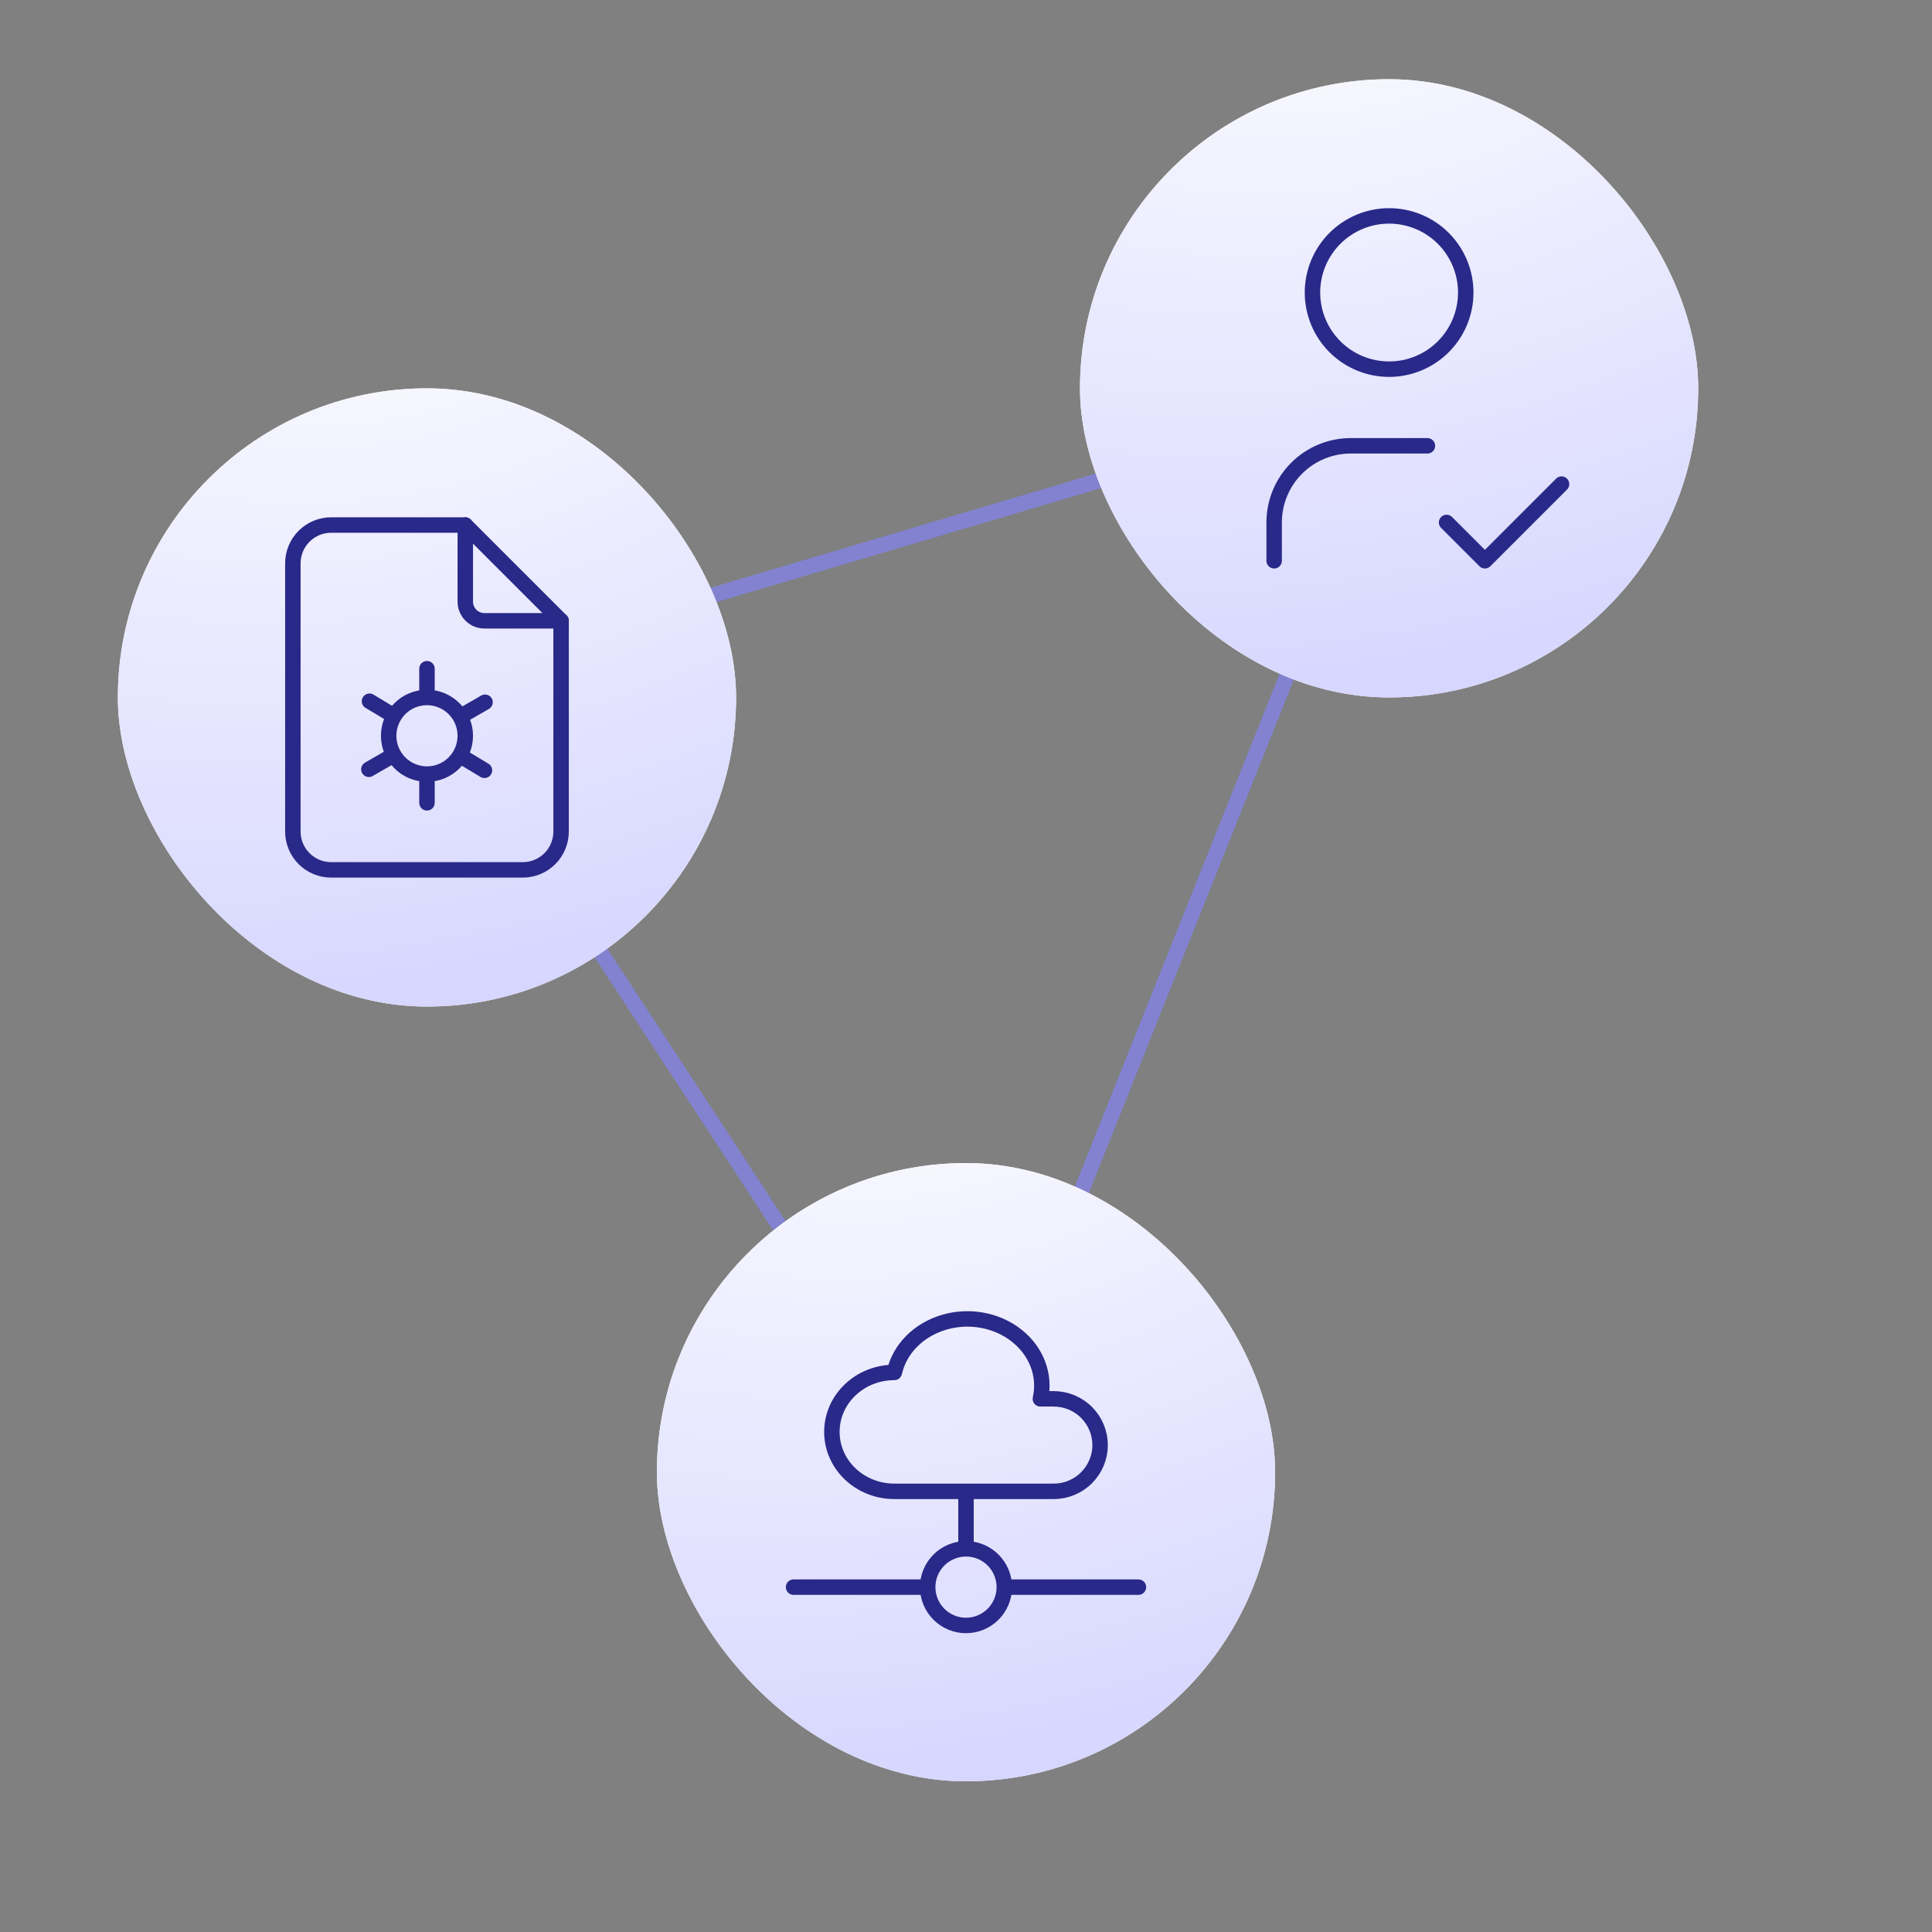 <svg width="1000" height="1000" viewBox="0 0 1000 1000" fill="none" xmlns="http://www.w3.org/2000/svg">
<rect x="0" y="0" width="1000" height="1000" fill="#808080" stroke="none"/>
<path d="M496 776L219 352.5L725 202.5L496 776Z" stroke="#8282D0" stroke-width="8"/>
<g clip-path="url(#clip0_541_12795)">
<rect x="61" y="201" width="320" height="320" rx="160" fill="white"/>
<rect width="440" height="440" transform="translate(0.2 141.801)" fill="url(#paint0_radial_541_12795)"/>
<path d="M221 400.667C215.74 400.667 210.695 398.577 206.976 394.858C203.256 391.138 201.167 386.093 201.167 380.833C201.167 375.573 203.256 370.529 206.976 366.809C210.695 363.09 215.74 361 221 361M221 400.667C226.26 400.667 231.305 398.577 235.024 394.858C238.744 391.138 240.833 386.093 240.833 380.833C240.833 375.573 238.744 370.529 235.024 366.809C231.305 363.09 226.26 361 221 361M221 400.667V415.542M221 361V346.125M251.057 363.479L238.176 370.917M203.824 390.75L190.933 398.188M250.75 398.713L238.007 391.048M203.993 370.619L191.25 362.954M240.833 271.75V311.417C240.833 314.047 241.878 316.569 243.738 318.429C245.598 320.289 248.12 321.333 250.75 321.333H290.417" stroke="#292989" stroke-width="8" stroke-linecap="round" stroke-linejoin="round"/>
<path d="M270.583 450.25H171.417C166.156 450.25 161.112 448.16 157.392 444.441C153.673 440.721 151.583 435.677 151.583 430.417V291.583C151.583 286.323 153.673 281.279 157.392 277.559C161.112 273.84 166.156 271.75 171.417 271.75H240.833L290.417 321.333V430.417C290.417 435.677 288.327 440.721 284.608 444.441C280.888 448.16 275.843 450.25 270.583 450.25Z" stroke="#292989" stroke-width="8" stroke-linecap="round" stroke-linejoin="round"/>
</g>
<g clip-path="url(#clip1_541_12795)">
<rect x="559" y="41" width="320" height="320" rx="160" fill="white"/>
<rect width="440" height="440" transform="translate(498.2 -18.199)" fill="url(#paint1_radial_541_12795)"/>
<path d="M659.5 290.25V270.417C659.5 259.896 663.679 249.807 671.118 242.368C678.557 234.929 688.646 230.75 699.167 230.75H738.833M748.75 270.417L768.583 290.25L808.25 250.583M679.333 151.417C679.333 161.937 683.512 172.026 690.951 179.465C698.39 186.904 708.48 191.083 719 191.083C729.52 191.083 739.61 186.904 747.049 179.465C754.488 172.026 758.667 161.937 758.667 151.417C758.667 140.896 754.488 130.807 747.049 123.368C739.61 115.929 729.52 111.75 719 111.75C708.48 111.75 698.39 115.929 690.951 123.368C683.512 130.807 679.333 140.896 679.333 151.417Z" stroke="#292989" stroke-width="8" stroke-linecap="round" stroke-linejoin="round"/>
</g>
<g clip-path="url(#clip2_541_12795)">
<rect x="340" y="602" width="320" height="320" rx="160" fill="white"/>
<rect width="440" height="440" transform="translate(279.2 542.801)" fill="url(#paint2_radial_541_12795)"/>
<path d="M500 771.916V801.666M500 801.666C505.26 801.666 510.305 803.756 514.024 807.475C517.744 811.195 519.833 816.24 519.833 821.5M500 801.666C494.74 801.666 489.695 803.756 485.976 807.475C482.256 811.195 480.167 816.24 480.167 821.5M480.167 821.5C480.167 826.76 482.256 831.805 485.976 835.524C489.695 839.243 494.74 841.333 500 841.333C505.26 841.333 510.305 839.243 514.024 835.524C517.744 831.805 519.833 826.76 519.833 821.5M480.167 821.5H410.75M519.833 821.5H589.25M430.583 741.145C430.583 724.148 445.062 710.364 462.912 710.364C465.639 698.265 475.357 688.398 488.417 684.471C501.478 680.544 515.886 683.142 526.21 691.314C536.543 699.465 541.224 711.94 538.497 724.039H545.369C551.732 724.026 557.84 726.54 562.349 731.029C566.859 735.518 569.401 741.615 569.417 747.978C569.401 754.341 566.859 760.437 562.349 764.926C557.84 769.415 551.732 771.93 545.369 771.916H462.912C445.062 771.916 430.583 758.132 430.583 741.145Z" stroke="#292989" stroke-width="8" stroke-linecap="round" stroke-linejoin="round"/>
</g>
<defs>
<radialGradient id="paint0_radial_541_12795" cx="0" cy="0" r="1" gradientUnits="userSpaceOnUse" gradientTransform="translate(199.65 -25.85) rotate(74.727) scale(1085.13 1644.77)">
<stop stop-color="white"/>
<stop offset="1" stop-color="#9090FF"/>
</radialGradient>
<radialGradient id="paint1_radial_541_12795" cx="0" cy="0" r="1" gradientUnits="userSpaceOnUse" gradientTransform="translate(199.65 -25.85) rotate(74.727) scale(1085.13 1644.77)">
<stop stop-color="white"/>
<stop offset="1" stop-color="#9090FF"/>
</radialGradient>
<radialGradient id="paint2_radial_541_12795" cx="0" cy="0" r="1" gradientUnits="userSpaceOnUse" gradientTransform="translate(199.65 -25.85) rotate(74.727) scale(1085.13 1644.77)">
<stop stop-color="white"/>
<stop offset="1" stop-color="#9090FF"/>
</radialGradient>
<clipPath id="clip0_541_12795">
<rect x="61" y="201" width="320" height="320" rx="160" fill="white"/>
</clipPath>
<clipPath id="clip1_541_12795">
<rect x="559" y="41" width="320" height="320" rx="160" fill="white"/>
</clipPath>
<clipPath id="clip2_541_12795">
<rect x="340" y="602" width="320" height="320" rx="160" fill="white"/>
</clipPath>
</defs>
</svg>
